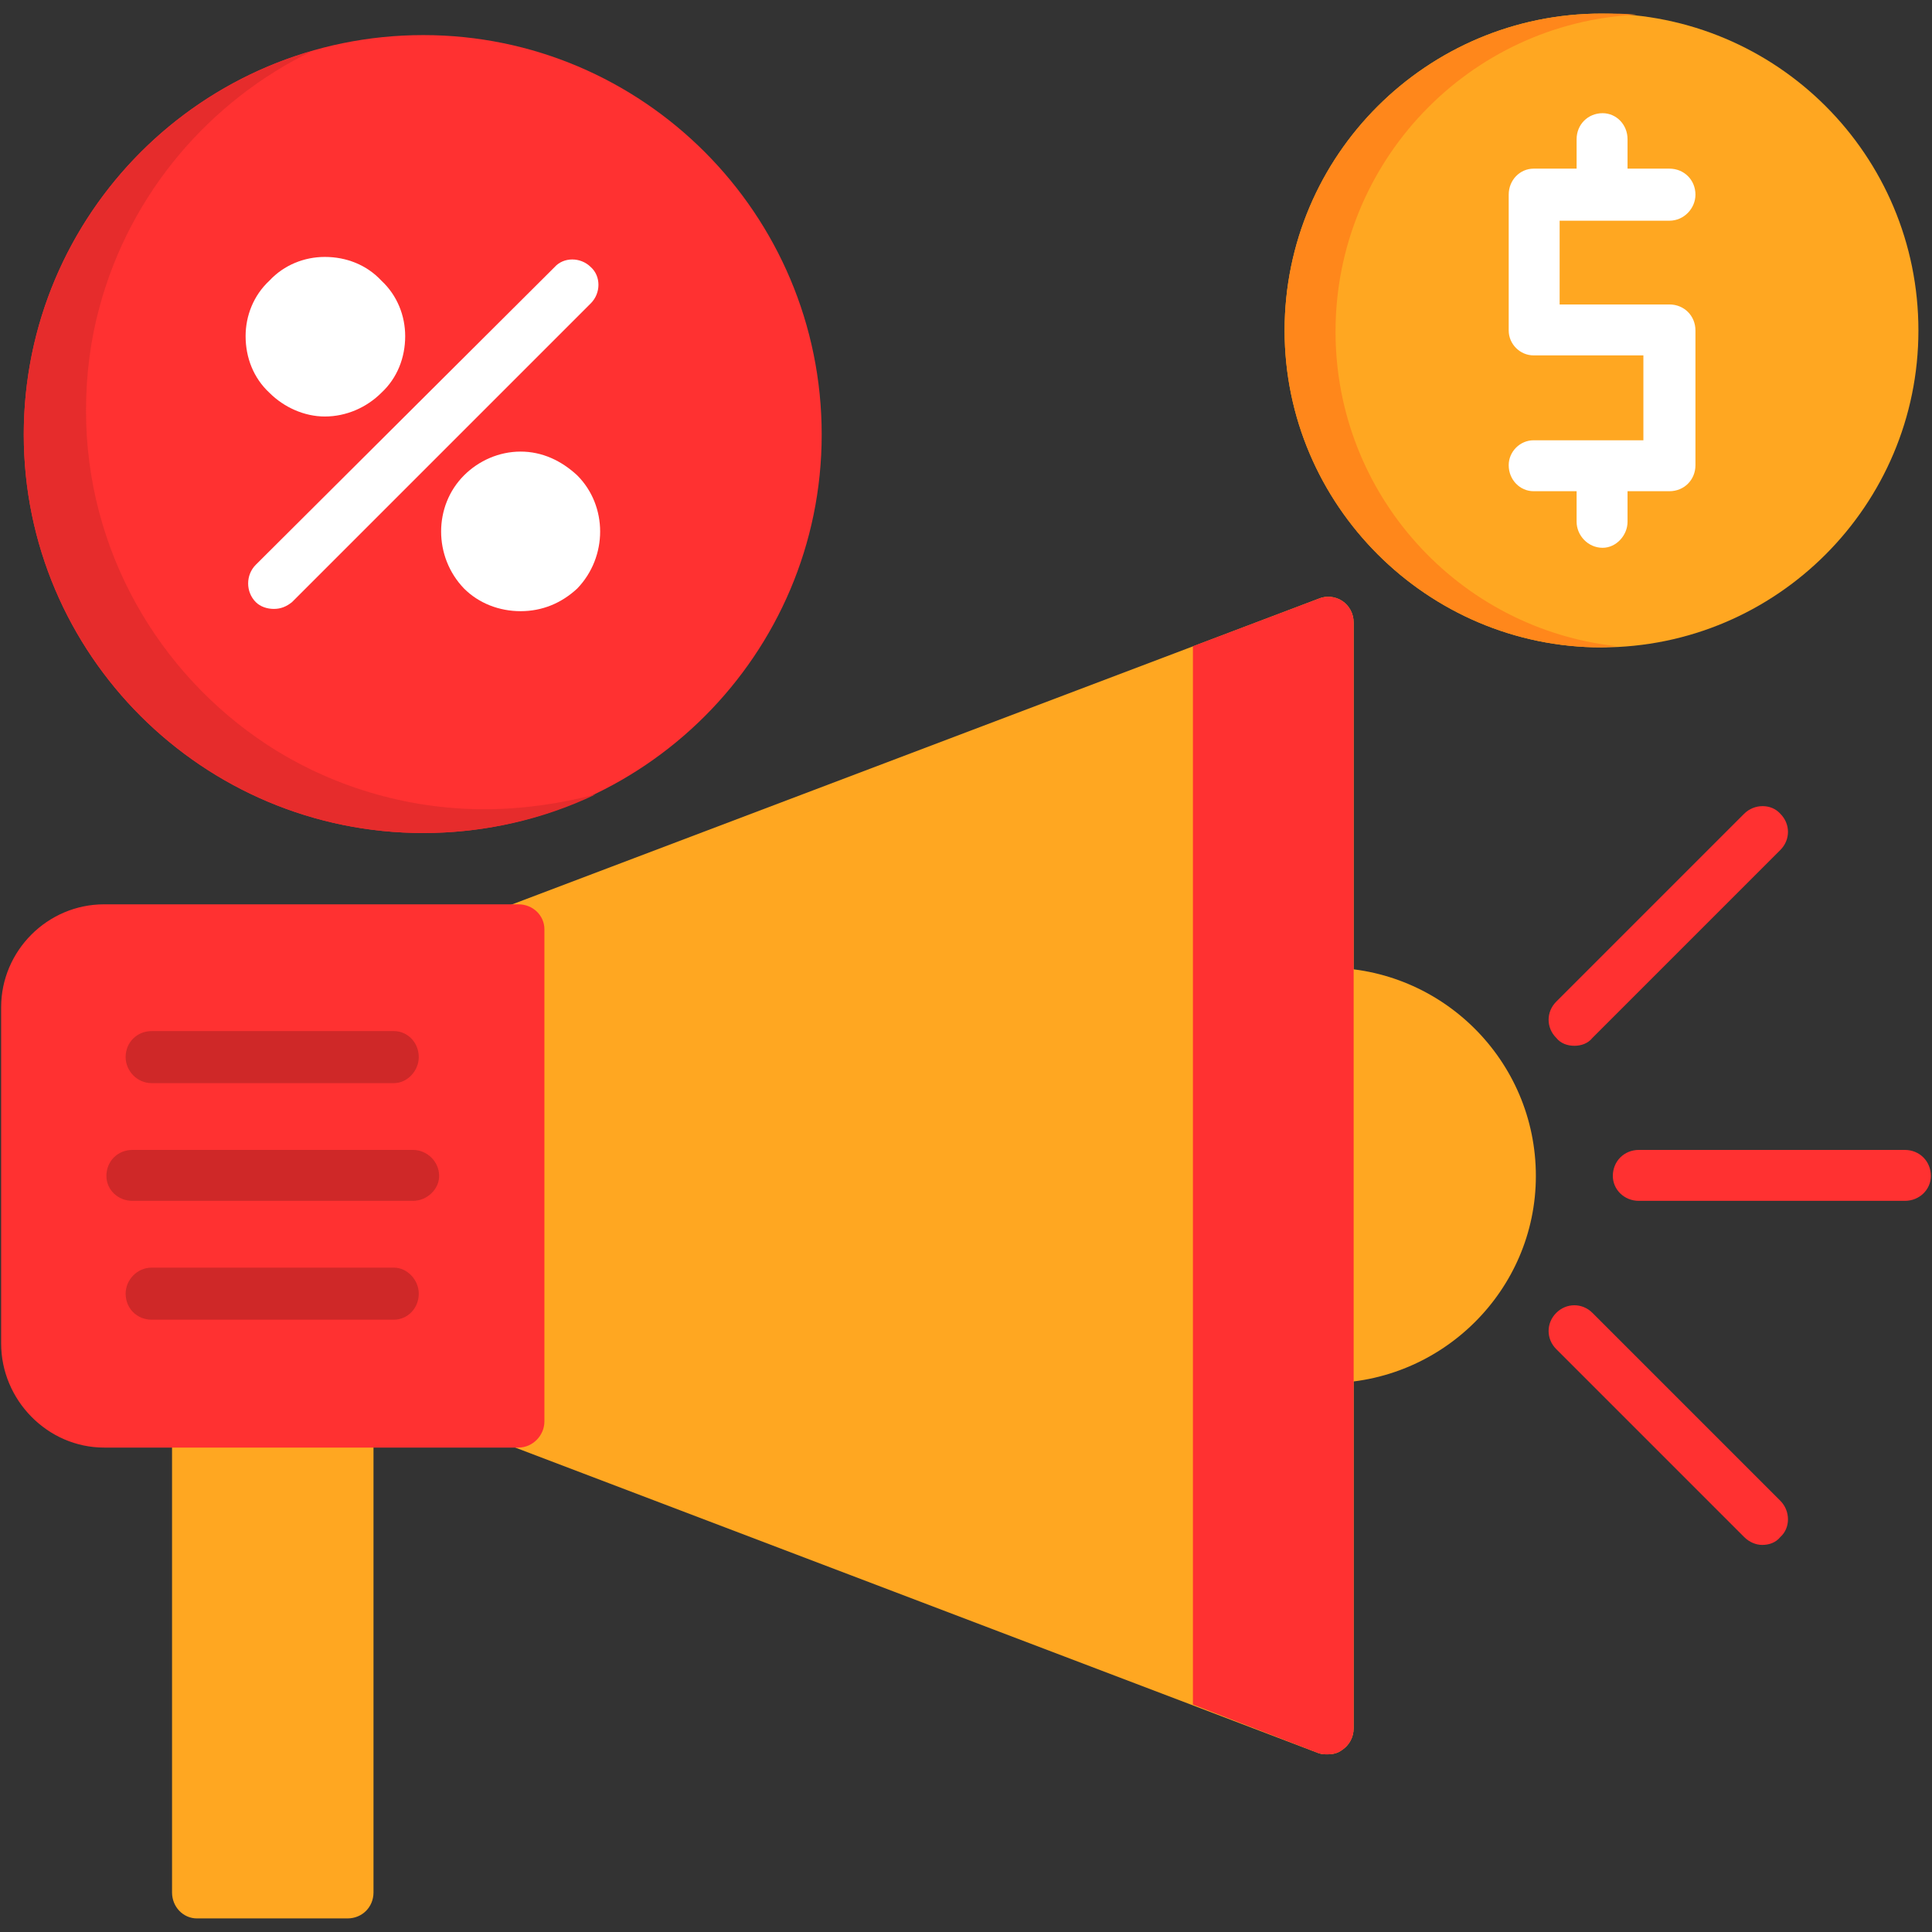 <svg version="1.2" xmlns="http://www.w3.org/2000/svg" viewBox="0 0 1707 1707" width="70" height="70">
	<rect x="0" y="0" width="1707" height="1707" fill="#333333" stroke="none"/>
	<title>Marketing and Promotions-svg</title>
	<style>
		.s0 { fill: #ffa721 } 
		.s1 { fill: #000000 } 
		.s2 { fill: #ff3131 } 
		.s3 { fill: #ffffff } 
		.s4 { fill: #cf2828 } 
		.s5 { fill: #ff871b } 
		.s6 { fill: #e62c2c } 
	</style>
	<g id="Layer_x0020_1">
		<path fill-rule="evenodd" class="s0" d="m1173 1222c-12 0-23-10-23-22v-323c0-12 11-22 23-22 101 0 184 82 184 184 0 101-83 183-184 183z"/>
		<path fill-rule="evenodd" class="s0" d="m307 1695h-133c-12 0-22-10-22-23v-416c0-13 10-23 22-23h133c13 0 23 10 23 23v416c0 13-10 23-23 23z"/>
		<path fill-rule="evenodd" class="s0" d="m1173 1550c-3 0-5 0-8-1l-715-272c-9-3-15-12-15-21v-435c0-9 6-18 15-21l715-271c7-3 15-2 21 2 6 4 10 11 10 19v977c0 8-4 15-10 19-4 3-8 4-13 4z"/>
		<path fill-rule="evenodd" class="s1" d="m92 844c-25 0-46 21-46 46v297c0 25 21 46 46 46h343v-389z"/>
		<g>
			<path fill-rule="evenodd" class="s2" d="m458 1279h-366c-50 0-91-42-91-92v-297c0-50 41-91 91-91h366c13 0 23 10 23 22v435c0 12-10 23-23 23z"/>
			<path fill-rule="evenodd" class="s2" d="m1173 1550c-3 0-5 0-8-1l-111-43v-935l111-42c7-3 15-2 21 2 6 4 10 11 10 19v977c0 8-4 15-10 19-4 3-8 4-13 4z"/>
			<path fill-rule="evenodd" class="s2" d="m1683 1061h-235c-13 0-23-10-23-22 0-13 10-23 23-23h235c13 0 23 10 23 23 0 12-10 22-23 22z"/>
			<path fill-rule="evenodd" class="s2" d="m1557 1365c-5 0-11-2-16-7l-166-166c-9-9-9-23 0-32 9-9 23-9 32 0l166 166c9 9 9 24 0 32-4 5-10 7-16 7z"/>
			<path fill-rule="evenodd" class="s2" d="m1391 924c-6 0-12-2-16-7-9-9-9-23 0-32l166-166c9-9 24-9 32 0 9 9 9 23 0 32l-166 166c-4 5-10 7-16 7z"/>
		</g>
		<path fill-rule="evenodd" class="s1" d="m374 76c-170 0-307 138-307 308 0 169 137 307 307 307 169 0 307-138 307-307 0-170-138-308-307-308z"/>
		<path fill-rule="evenodd" class="s2" d="m374 736c-195 0-353-158-353-352 0-195 158-353 353-353 194 0 352 158 352 353 0 194-158 352-352 352z"/>
		<path fill-rule="evenodd" class="s0" d="m1415 572c-154 0-280-126-280-280 0-155 126-280 280-280 155 0 280 125 280 280 0 154-125 280-280 280z"/>
		<path fill-rule="evenodd" class="s3" d="m242 538c-6 0-12-2-16-6-9-9-9-24 0-33l264-263c8-9 23-9 32 0 9 8 9 23 0 32l-264 264c-5 4-10 6-16 6z"/>
		<path fill-rule="evenodd" class="s3" d="m287 368c-18 0-36-8-49-21-14-13-21-31-21-50 0-18 7-36 21-49 13-14 31-21 49-21 19 0 37 7 50 21 14 13 21 31 21 49 0 19-7 37-21 50-13 13-31 21-50 21z"/>
		<path fill-rule="evenodd" class="s3" d="m460 540c-19 0-37-7-50-20-27-28-27-73 0-100 13-13 31-21 50-21 19 0 36 8 50 21 27 27 27 72 0 100-14 13-31 20-50 20z"/>
		<path fill-rule="evenodd" class="s3" d="m1416 484c-13 0-23-11-23-23v-27h-38c-12 0-22-10-22-23 0-12 10-22 22-22h97v-75h-97c-12 0-22-10-22-22v-120c0-13 10-23 22-23h38v-26c0-13 10-23 23-23 12 0 22 10 22 23v26h37c13 0 23 10 23 23 0 12-10 23-23 23h-97v74h97c13 0 23 10 23 23v119c0 13-10 23-23 23h-37v27c0 12-10 23-22 23z"/>
		<path fill-rule="evenodd" class="s4" d="m348 1166h-214c-13 0-23-10-23-23 0-12 10-23 23-23h214c12 0 22 11 22 23 0 13-10 23-22 23z"/>
		<path fill-rule="evenodd" class="s4" d="m365 1061h-248c-13 0-23-10-23-22 0-13 10-23 23-23h248c12 0 23 10 23 23 0 12-11 22-23 22z"/>
		<path fill-rule="evenodd" class="s4" d="m348 957h-214c-13 0-23-11-23-23 0-13 10-23 23-23h214c12 0 22 10 22 23 0 12-10 23-22 23z"/>
		<path fill-rule="evenodd" class="s5" d="m1429 571c-140-15-249-134-249-278 0-150 118-273 266-280-10-1-20-1-31-1-154 0-280 125-280 280 0 154 126 280 280 280 5 0 9-1 14-1z"/>
		<path fill-rule="evenodd" class="s6" d="m236 658c-96-63-160-172-160-295 0-32 4-63 12-92 27-100 97-182 188-226-147 42-255 178-255 339 0 194 158 352 353 352 54 0 106-12 152-34-31 8-64 13-98 13-70 0-137-21-192-57z"/>
	</g>
</svg>